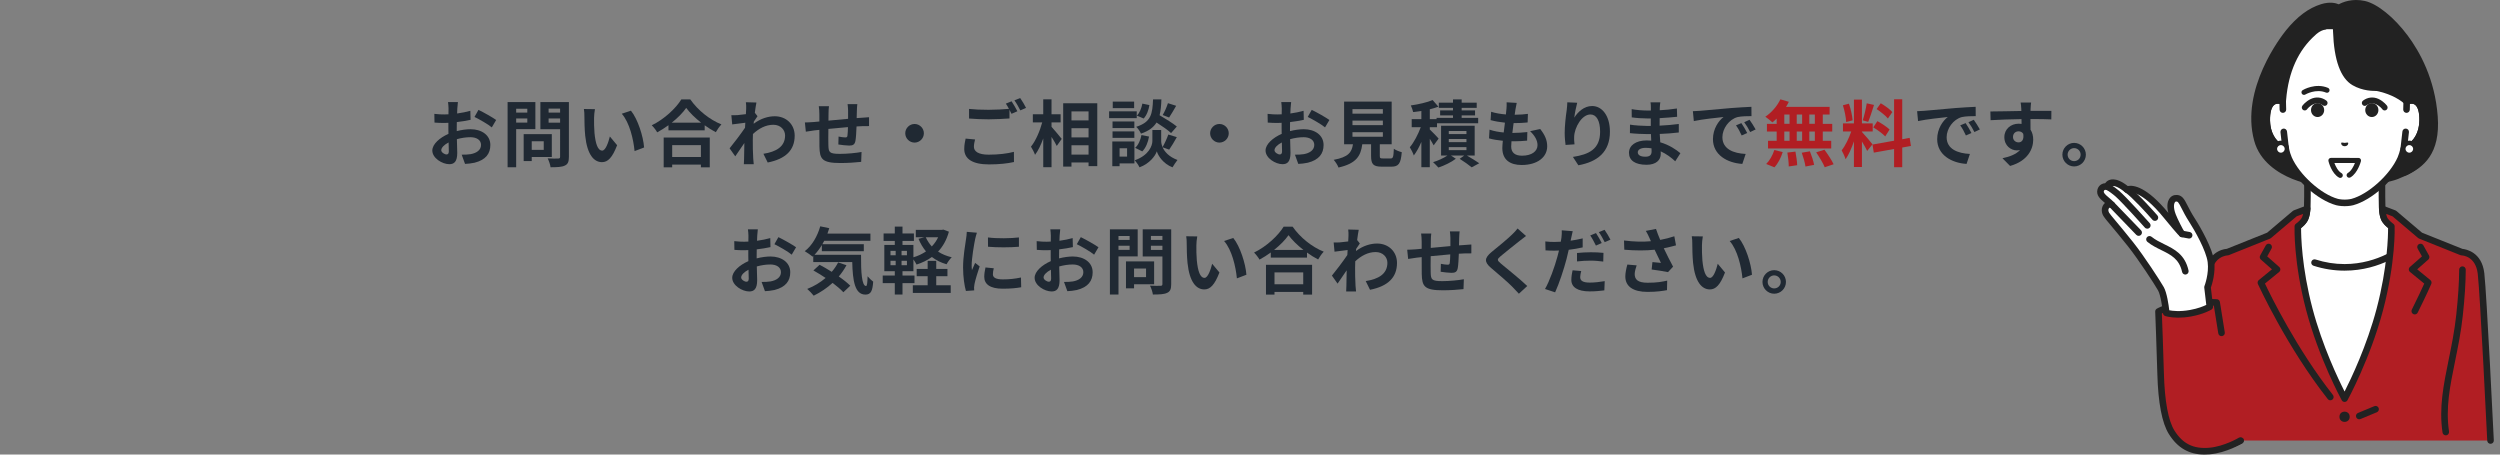 <?xml version="1.0" encoding="utf-8"?>
<!-- Generator: Adobe Illustrator 27.0.0, SVG Export Plug-In . SVG Version: 6.00 Build 0)  -->
<svg version="1.1" id="レイヤー_1" xmlns="http://www.w3.org/2000/svg" xmlns:xlink="http://www.w3.org/1999/xlink" x="0px"
	 y="0px" width="1100px" height="200px" viewBox="0 0 1100 200" enable-background="new 0 0 1100 200" xml:space="preserve">
<rect x="0" y="0" width="1100" height="200" fill="#808080" stroke="none"/>
<g>
	<g>
		<path fill="#202933" d="M200.969,57.686c2.144-0.544,4.32-0.832,6.08-0.832c4.864,0,8.704,2.592,8.704,6.944
			c0,3.744-1.952,6.56-6.976,7.807c-1.472,0.32-2.912,0.448-4.16,0.512l-1.472-4.064c1.44,0,2.784-0.032,3.904-0.224
			c2.56-0.448,4.608-1.76,4.608-4.064c0-2.144-1.92-3.392-4.672-3.392c-1.952,0-4,0.32-5.952,0.864
			c0.064,2.528,0.16,4.96,0.16,6.048c0,3.936-1.44,4.959-3.488,4.959c-3.104,0-7.487-2.656-7.487-6.016
			c0-2.784,3.231-5.631,7.104-7.328c-0.032-0.736-0.032-1.472-0.032-2.208v-2.656c-0.608,0.032-1.184,0.064-1.696,0.064
			c-1.44,0-3.04-0.032-4.416-0.16l-0.064-3.84c1.856,0.224,3.232,0.256,4.384,0.256c0.576,0,1.184-0.032,1.824-0.064
			c0.032-1.12,0.032-2.048,0.032-2.592c0-0.672-0.128-2.208-0.224-2.784h4.352c-0.064,0.576-0.192,1.952-0.256,2.752
			c-0.032,0.704-0.064,1.472-0.096,2.272c2.08-0.288,4.16-0.704,5.823-1.184l0.096,3.968c-1.792,0.416-3.968,0.736-6.047,0.992
			c-0.032,0.96-0.032,1.92-0.032,2.848V57.686z M197.481,66.582c0-0.8-0.032-2.24-0.096-3.904c-1.952,0.992-3.232,2.304-3.232,3.424
			c0,0.96,1.472,1.856,2.304,1.856C197.033,67.958,197.481,67.669,197.481,66.582z M210.536,48.343
			c2.432,1.184,6.111,3.264,7.775,4.448l-1.92,3.264c-1.504-1.312-5.631-3.647-7.615-4.607L210.536,48.343z"/>
		<path fill="#202933" d="M227.116,56.822v16.767h-3.775v-28.67h12.223v11.903H227.116z M227.116,47.831v1.728h4.896v-1.728H227.116
			z M232.012,53.942v-1.824h-4.896v1.824H232.012z M233.964,69.077v1.792h-3.552V59.03h12.383v10.047H233.964z M233.964,62.166
			v3.775h5.28v-3.775H233.964z M250.314,69.045c0,2.112-0.448,3.2-1.792,3.808c-1.312,0.64-3.328,0.736-6.271,0.736
			c-0.128-1.088-0.736-2.88-1.28-3.904c1.856,0.128,4.032,0.096,4.64,0.064c0.608,0,0.832-0.192,0.832-0.768V56.854h-8.671V44.919
			h12.543V69.045z M241.387,47.799v1.76h5.056v-1.76H241.387z M246.443,53.975v-1.856h-5.056v1.856H246.443z"/>
		<path fill="#202933" d="M261.389,51.863c-0.032,2.048,0,4.447,0.192,6.719c0.448,4.576,1.408,7.68,3.392,7.68
			c1.504,0,2.752-3.712,3.36-6.208l3.2,3.839c-2.112,5.504-4.096,7.456-6.655,7.456c-3.456,0-6.496-3.136-7.392-11.647
			c-0.288-2.912-0.352-6.592-0.352-8.543c0-0.896-0.032-2.24-0.224-3.2l4.864,0.064C261.548,49.143,261.389,50.999,261.389,51.863z
			 M283.403,64.886l-4.191,1.6c-0.48-5.087-2.176-12.543-5.632-16.447l4.032-1.344C280.619,52.375,283.051,60.022,283.403,64.886z"
			/>
		<path fill="#202933" d="M303.727,43.735c3.424,4.896,8.607,8.959,13.695,11.007c-0.928,0.992-1.792,2.24-2.464,3.424
			c-1.632-0.832-3.295-1.888-4.896-3.04v2.208h-15.935v-2.24c-1.568,1.152-3.264,2.208-4.959,3.136
			c-0.512-0.928-1.568-2.304-2.4-3.104c5.504-2.656,10.624-7.488,13.023-11.391H303.727z M292.016,60.502h20.287v13.119h-3.904
			v-1.184H295.76v1.184h-3.744V60.502z M308.495,53.975c-2.656-2.08-5.023-4.384-6.56-6.496c-1.504,2.144-3.744,4.416-6.368,6.496
			H308.495z M295.76,63.862v5.215h12.639v-5.215H295.76z"/>
		<path fill="#202933" d="M333.311,51.126c-0.416,0.544-1.088,1.568-1.632,2.4c-0.032,0.32-0.032,0.608-0.064,0.928
			c3.2-2.4,6.464-3.296,9.312-3.296c4.896,0,8.735,3.456,8.735,8.543c0,6.399-4,10.239-11.871,11.807l-1.888-3.84
			c5.568-0.864,9.536-3.104,9.536-8.063c0-2.464-1.984-4.704-5.152-4.704c-3.36,0-6.335,1.6-8.991,4.063
			c-0.032,0.896-0.064,1.792-0.064,2.624c0,2.592,0,5.248,0.192,8.224c0.032,0.576,0.16,1.728,0.224,2.432h-4.352
			c0.064-0.672,0.096-1.824,0.096-2.336c0.064-2.464,0.064-4.288,0.128-6.976c-1.344,2.016-2.912,4.32-4,5.856l-2.496-3.52
			c1.792-2.176,4.992-6.399,6.784-9.055l0.128-2.208c-1.536,0.192-3.968,0.512-5.759,0.736l-0.384-4.063
			c0.896,0.032,1.632,0.032,2.752-0.032c0.928-0.064,2.304-0.224,3.647-0.416c0.064-1.184,0.128-2.08,0.128-2.432
			c0-0.896,0.032-1.856-0.128-2.816l4.64,0.128c-0.192,0.896-0.448,2.528-0.704,4.512L333.311,51.126z"/>
		<path fill="#202933" d="M377.224,45.815c-0.096,0.48-0.16,1.856-0.192,2.72c-0.032,1.248-0.064,2.368-0.096,3.424
			c0.864-0.064,1.664-0.128,2.399-0.16c0.864-0.064,2.112-0.16,3.04-0.224v3.904c-0.544-0.032-2.208,0-3.072,0.032
			c-0.672,0.032-1.504,0.064-2.432,0.128c-0.096,2.4-0.224,4.992-0.48,6.335c-0.32,1.664-1.12,2.08-2.752,2.08
			c-1.12,0-3.648-0.288-4.768-0.48l0.096-3.488c0.992,0.192,2.272,0.384,2.912,0.384c0.64,0,0.896-0.128,0.992-0.736
			c0.128-0.864,0.192-2.304,0.224-3.808c-2.784,0.224-5.888,0.512-8.607,0.8c-0.032,2.912-0.064,5.824,0,7.167
			c0.096,3.104,0.352,3.808,5.12,3.808c3.104,0,7.104-0.384,9.471-0.832l-0.16,4.352c-2.144,0.256-6.016,0.512-9.023,0.512
			c-8.224,0-9.215-1.728-9.343-7.199c-0.032-1.344-0.032-4.416-0.032-7.392l-2.144,0.224c-0.992,0.128-2.976,0.448-3.808,0.576
			l-0.416-4.063c0.896,0,2.368-0.064,3.968-0.192l2.4-0.224v-3.2c0-1.312-0.096-2.4-0.256-3.52h4.479
			c-0.128,1.056-0.192,1.952-0.192,3.296c0,0.736,0,1.792-0.032,3.04c2.688-0.256,5.76-0.544,8.64-0.8v-3.583
			c0-0.8-0.128-2.304-0.224-2.88H377.224z"/>
		<path fill="#202933" d="M402.409,54.55c2.24,0,4.096,1.856,4.096,4.096s-1.856,4.096-4.096,4.096c-2.24,0-4.096-1.856-4.096-4.096
			S400.168,54.55,402.409,54.55z"/>
		<path fill="#202933" d="M429.033,61.366c-0.288,1.152-0.512,2.144-0.512,3.2c0,2.016,1.888,3.488,6.464,3.488
			c4.288,0,8.319-0.48,11.135-1.248l0.032,4.479c-2.752,0.64-6.56,1.056-11.007,1.056c-7.263,0-10.879-2.432-10.879-6.784
			c0-1.824,0.352-3.36,0.608-4.576L429.033,61.366z M445.096,44.567c0.8,1.184,1.952,3.2,2.56,4.384l-2.592,1.12
			c-0.256-0.512-0.576-1.12-0.896-1.76v3.808c-2.208,0.16-6.144,0.384-9.151,0.384c-3.328,0-6.08-0.16-8.639-0.352v-4.224
			c2.335,0.256,5.279,0.384,8.607,0.384c3.04,0,6.527-0.192,8.959-0.416c-0.448-0.832-0.928-1.664-1.375-2.304L445.096,44.567z
			 M448.872,43.127c0.864,1.184,2.048,3.232,2.592,4.352l-2.528,1.088c-0.672-1.344-1.696-3.2-2.592-4.416L448.872,43.127z"/>
		<path fill="#202933" d="M462.678,55.798c1.12,1.216,3.84,4.512,4.479,5.312l-2.176,3.104c-0.48-1.024-1.408-2.528-2.304-3.968
			v13.311h-3.648V60.918c-1.024,2.816-2.24,5.439-3.616,7.199c-0.352-1.088-1.184-2.624-1.792-3.583
			c2.08-2.528,3.936-6.879,4.959-10.688h-4.128v-3.583h4.576v-6.56h3.648v6.56h4v3.583h-4V55.798z M482.804,45.431v27.678h-3.84
			v-1.632h-7.519v1.824h-3.648v-27.87H482.804z M471.446,49.015v3.968h7.519v-3.968H471.446z M471.446,56.406v4.063h7.519v-4.063
			H471.446z M478.964,68.021v-4.096h-7.519v4.096H478.964z"/>
		<path fill="#202933" d="M500.168,51.991H488.01v-3.008h12.158V51.991z M499.145,71.893h-6.527v1.248h-3.2V62.23h9.728V71.893z
			 M499.113,56.342h-9.599v-2.912h9.599V56.342z M489.514,57.814h9.599v2.848h-9.599V57.814z M499.017,47.575h-9.407v-2.88h9.407
			V47.575z M492.618,65.238v3.68h3.296v-3.68H492.618z M511.528,64.79c0.864,1.952,2.784,4.192,6.56,5.6
			c-0.672,0.864-1.664,2.304-2.176,3.232c-4.031-1.504-6.335-5.056-6.911-7.04c-0.641,1.984-3.2,5.439-7.615,7.04
			c-0.385-0.864-1.408-2.336-2.08-3.104c6.111-2.144,7.743-6.335,7.743-8.479v-4.832h3.872v4.832c0,0.704,0.16,1.664,0.607,2.688
			c0.896-1.536,1.952-3.84,2.528-5.536l3.743,1.152c-1.119,2.016-2.367,4.128-3.359,5.504L511.528,64.79z M499.465,65.045
			c1.407-1.216,2.367-3.456,2.783-5.631l3.328,0.672c-0.416,2.464-1.408,4.992-2.976,6.527L499.465,65.045z M515.272,58.55
			c-1.344-1.28-3.968-3.104-6.399-4.64c-1.312,2.112-3.392,3.711-6.848,4.896c-0.384-0.928-1.312-2.336-2.112-3.008
			c6.656-2.08,7.168-5.728,7.424-12.063h3.68c-0.096,2.656-0.288,4.959-0.8,6.975c2.624,1.536,5.855,3.52,7.583,4.96L515.272,58.55z
			 M505.737,46.231c-0.32,2.112-1.152,4.479-2.528,5.919l-2.976-1.28c1.184-1.152,2.048-3.296,2.399-5.28L505.737,46.231z
			 M517.511,46.551c-1.056,1.856-2.207,3.808-3.104,5.152l-2.815-1.088c0.832-1.408,1.823-3.648,2.304-5.216L517.511,46.551z"/>
		<path fill="#202933" d="M536.553,54.55c2.239,0,4.096,1.856,4.096,4.096s-1.856,4.096-4.096,4.096
			c-2.24,0-4.096-1.856-4.096-4.096S534.313,54.55,536.553,54.55z"/>
		<path fill="#202933" d="M567.593,57.686c2.144-0.544,4.319-0.832,6.079-0.832c4.864,0,8.704,2.592,8.704,6.944
			c0,3.744-1.952,6.56-6.976,7.807c-1.473,0.32-2.912,0.448-4.16,0.512l-1.472-4.064c1.439,0,2.783-0.032,3.903-0.224
			c2.561-0.448,4.608-1.76,4.608-4.064c0-2.144-1.92-3.392-4.672-3.392c-1.952,0-4,0.32-5.952,0.864
			c0.064,2.528,0.16,4.96,0.16,6.048c0,3.936-1.439,4.959-3.487,4.959c-3.104,0-7.487-2.656-7.487-6.016
			c0-2.784,3.231-5.631,7.104-7.328c-0.032-0.736-0.032-1.472-0.032-2.208v-2.656c-0.608,0.032-1.185,0.064-1.696,0.064
			c-1.439,0-3.04-0.032-4.415-0.16l-0.064-3.84c1.855,0.224,3.231,0.256,4.384,0.256c0.576,0,1.184-0.032,1.824-0.064
			c0.031-1.12,0.031-2.048,0.031-2.592c0-0.672-0.128-2.208-0.224-2.784h4.352c-0.063,0.576-0.192,1.952-0.256,2.752
			c-0.032,0.704-0.064,1.472-0.096,2.272c2.079-0.288,4.159-0.704,5.823-1.184l0.096,3.968c-1.792,0.416-3.968,0.736-6.047,0.992
			c-0.032,0.96-0.032,1.92-0.032,2.848V57.686z M564.105,66.582c0-0.8-0.031-2.24-0.096-3.904c-1.952,0.992-3.231,2.304-3.231,3.424
			c0,0.96,1.472,1.856,2.304,1.856C563.658,67.958,564.105,67.669,564.105,66.582z M577.161,48.343
			c2.432,1.184,6.111,3.264,7.775,4.448l-1.92,3.264c-1.504-1.312-5.632-3.647-7.615-4.607L577.161,48.343z"/>
		<path fill="#202933" d="M611.851,69.717c1.088,0,1.28-0.544,1.44-4.256c0.8,0.608,2.495,1.248,3.487,1.504
			c-0.416,5.056-1.408,6.368-4.575,6.368h-4.224c-3.809,0-4.704-1.152-4.704-4.736v-5.12h-3.872
			c-0.672,5.088-2.56,8.448-10.463,10.239c-0.352-1.024-1.376-2.592-2.111-3.392c6.559-1.216,7.935-3.36,8.479-6.848h-3.903V44.695
			h20.927v18.783h-5.216v5.088c0,1.024,0.192,1.152,1.408,1.152H611.851z M595.084,50.007h13.375v-1.984h-13.375V50.007z
			 M595.084,55.062h13.375v-1.984h-13.375V55.062z M595.084,60.15h13.375v-1.984h-13.375V60.15z"/>
		<path fill="#202933" d="M630.809,63.958c-0.352-0.736-1.024-1.824-1.696-2.88v12.479h-3.711V62.454
			c-0.992,2.304-2.145,4.416-3.328,5.952c-0.352-1.088-1.152-2.656-1.76-3.616c1.823-2.112,3.647-5.664,4.831-8.831h-3.999v-3.552
			h4.256v-3.584c-1.248,0.192-2.464,0.352-3.616,0.48c-0.16-0.8-0.64-2.112-1.023-2.912c3.423-0.48,7.199-1.344,9.599-2.368
			l2.528,2.912c-1.152,0.448-2.432,0.832-3.776,1.152v4.32h2.977v-0.544h7.231v-1.088h-5.664v-2.208h5.664v-1.088h-6.24v-2.304h6.24
			v-1.439h3.808v1.439h6.623v2.304h-6.623v1.088h5.888v2.208h-5.888v1.088h7.264v2.368h-18.111v1.728h-3.168v1.023
			c1.024,0.96,3.328,3.328,3.872,4L630.809,63.958z M645.432,68.438c1.952,1.152,4.159,2.496,5.439,3.392l-3.328,1.792
			c-1.184-0.992-3.392-2.56-5.279-3.744l1.984-1.44h-5.824l2.144,1.408c-1.951,1.504-5.119,3.04-7.679,3.872
			c-0.576-0.672-1.632-1.696-2.336-2.368c2.176-0.64,4.703-1.824,6.304-2.912h-2.784V55.318h14.783v13.119H645.432z M637.464,58.998
			h7.775v-1.344h-7.775V58.998z M637.464,62.55h7.775v-1.376h-7.775V62.55z M637.464,66.069h7.775v-1.344h-7.775V66.069z"/>
		<path fill="#202933" d="M677.695,56.758c2.111,2.688,3.071,4.928,3.071,7.615c0,4.768-4.287,8.224-11.231,8.224
			c-4.991,0-8.511-2.176-8.511-7.456c0-0.768,0.096-1.888,0.224-3.2c-2.304-0.224-4.384-0.576-6.079-1.056l0.224-3.839
			c2.048,0.704,4.191,1.056,6.239,1.248c0.192-1.408,0.353-2.88,0.544-4.319c-2.208-0.224-4.447-0.608-6.304-1.12l0.225-3.68
			c1.823,0.608,4.191,0.992,6.495,1.184c0.128-0.96,0.192-1.824,0.256-2.528c0.064-0.864,0.128-1.76,0.064-2.816l4.447,0.256
			c-0.256,1.152-0.416,1.984-0.544,2.816c-0.096,0.544-0.191,1.376-0.352,2.4c2.271-0.032,4.319-0.16,5.823-0.384l-0.128,3.776
			c-1.888,0.192-3.615,0.288-6.176,0.288c-0.191,1.408-0.384,2.912-0.544,4.319h0.225c1.951,0,4.287-0.16,6.367-0.384l-0.096,3.776
			c-1.792,0.16-3.647,0.288-5.6,0.288c-0.416,0-0.864,0-1.28,0c-0.063,0.928-0.128,1.728-0.128,2.304c0,2.592,1.6,4.032,4.735,4.032
			c4.416,0,6.848-2.016,6.848-4.64c0-2.144-1.216-4.192-3.264-6.144L677.695,56.758z"/>
		<path fill="#202933" d="M693.967,45.207c-0.448,1.568-1.088,4.8-1.279,6.56c1.504-2.432,4.255-5.12,7.839-5.12
			c4.416,0,7.84,4.32,7.84,11.295c0,8.959-5.504,13.247-13.888,14.783l-2.399-3.68c7.039-1.088,11.967-3.392,11.967-11.071
			c0-4.896-1.632-7.615-4.255-7.615c-3.744,0-7.008,5.631-7.168,9.791c-0.032,0.864-0.032,1.888,0.16,3.36l-3.936,0.256
			c-0.16-1.216-0.385-3.167-0.385-5.28c0-2.943,0.416-6.879,0.896-10.143c0.16-1.152,0.224-2.432,0.256-3.328L693.967,45.207z"/>
		<path fill="#202933" d="M737.102,70.965c-1.695-1.6-3.871-3.232-6.399-4.384c0.032,0.416,0.032,0.8,0.032,1.12
			c0,2.72-2.048,4.8-6.239,4.8c-5.056,0-7.744-1.92-7.744-5.28c0-3.2,2.944-5.439,7.84-5.439c0.672,0,1.312,0.032,1.952,0.096
			c-0.064-0.96-0.097-1.952-0.128-2.88h-1.632c-1.856,0-5.504-0.16-7.616-0.416l0.032-3.744c1.824,0.352,5.951,0.576,7.647,0.576
			h1.504v-3.295h-1.504c-2.016,0-5.056-0.192-6.88-0.48l-0.031-3.616c1.983,0.384,4.928,0.608,6.879,0.608h1.568v-1.44
			c0-0.576-0.032-1.568-0.16-2.176h4.319c-0.096,0.64-0.191,1.44-0.224,2.24l-0.032,1.248c2.464-0.096,4.8-0.352,7.552-0.768
			l0.096,3.648c-2.08,0.192-4.64,0.448-7.68,0.608l-0.031,3.295c3.199-0.128,5.855-0.416,8.447-0.736v3.744
			c-2.848,0.32-5.312,0.544-8.384,0.64c0.064,1.184,0.128,2.464,0.225,3.68c3.999,1.152,7.039,3.264,8.863,4.8L737.102,70.965z
			 M726.671,65.27c-0.832-0.128-1.696-0.224-2.592-0.224c-2.24,0-3.456,0.864-3.456,1.952c0,1.184,1.12,1.952,3.296,1.952
			c1.695,0,2.783-0.512,2.783-2.336C726.703,66.262,726.703,65.813,726.671,65.27z"/>
		<path fill="#202933" d="M747.968,48.759c2.655-0.224,7.903-0.704,13.695-1.216c3.264-0.256,6.719-0.448,8.959-0.544l0.032,4.096
			c-1.696,0-4.416,0.032-6.111,0.416c-3.84,1.024-6.688,5.12-6.688,8.863c0,5.215,4.864,7.104,10.239,7.359l-1.472,4.384
			c-6.655-0.416-12.927-4-12.927-10.879c0-4.576,2.527-8.159,4.672-9.759c-2.752,0.288-9.407,0.992-13.087,1.792l-0.416-4.352
			C746.144,48.887,747.36,48.823,747.968,48.759z M768.767,58.518l-2.433,1.088c-0.8-1.76-1.472-3.008-2.495-4.448l2.367-0.992
			C766.975,55.318,768.159,57.238,768.767,58.518z M772.478,56.95l-2.399,1.152c-0.864-1.728-1.6-2.912-2.624-4.32l2.336-1.088
			C770.59,53.814,771.806,55.702,772.478,56.95z"/>
		<path fill="#B11E23" d="M781.735,52.183c-0.641,0.608-1.248,1.184-1.889,1.664c-0.703-0.672-2.239-1.888-3.104-2.496
			c2.688-1.76,5.216-4.672,6.624-7.647l3.712,1.088c-0.353,0.768-0.769,1.504-1.248,2.24h19.198v3.36h-3.008v4.096h4.16v3.392h-4.16
			v4.064h3.712v3.392h-27.806v-3.392h3.808v-4.064h-4.288v-3.392h4.288V52.183z M777.126,72.149
			c1.408-1.344,2.849-3.808,3.584-6.144l3.68,0.896c-0.704,2.432-2.08,5.056-3.647,6.72L777.126,72.149z M785.094,54.486h2.304
			v-4.096h-2.304V54.486z M785.094,61.942h2.304v-4.064h-2.304V61.942z M789.99,66.709c0.384,1.952,0.736,4.479,0.769,5.983
			l-3.712,0.544c0-1.536-0.256-4.16-0.608-6.111L789.99,66.709z M792.934,54.486v-4.096h-2.368v4.096H792.934z M790.566,57.878
			v4.064h2.368v-4.064H790.566z M796.358,66.582c0.768,1.888,1.567,4.384,1.855,5.952l-3.808,0.736
			c-0.192-1.536-0.928-4.128-1.632-6.08L796.358,66.582z M798.534,50.391h-2.433v4.096h2.433V50.391z M798.534,57.878h-2.433v4.064
			h2.433V57.878z M802.757,65.877c1.439,1.952,3.231,4.64,4.031,6.399l-3.903,1.312c-0.672-1.696-2.368-4.512-3.776-6.56
			L802.757,65.877z"/>
		<path fill="#B11E23" d="M821.558,66.421c-0.48-1.024-1.376-2.688-2.304-4.16v11.231h-3.521V62.198
			c-1.023,2.976-2.304,5.952-3.68,7.872c-0.319-1.152-1.151-2.88-1.728-3.936c1.6-1.952,3.231-5.375,4.224-8.287h-3.647v-3.552
			h4.831V43.831h3.521v10.463h4.735v3.552h-4.735v0.224c0.928,0.928,3.968,4.511,4.64,5.407L821.558,66.421z M812.311,53.687
			c-0.064-1.952-0.704-5.056-1.44-7.359l2.656-0.704c0.832,2.304,1.472,5.344,1.632,7.328L812.311,53.687z M824.566,46.167
			c-0.832,2.56-1.76,5.6-2.56,7.456l-2.4-0.672c0.672-2.016,1.408-5.248,1.76-7.488L824.566,46.167z M836.981,64.917v8.64h-3.584v-8
			l-8.927,1.6l-0.576-3.552l9.503-1.696V43.671h3.584V61.27l3.264-0.608l0.576,3.552L836.981,64.917z M826.038,53.302
			c1.855,0.992,4.224,2.56,5.376,3.68l-1.92,3.04c-1.057-1.152-3.392-2.88-5.248-3.968L826.038,53.302z M830.677,52.15
			c-0.992-1.248-3.2-2.976-4.96-4.16l1.824-2.56c1.792,1.056,4.063,2.688,5.088,3.872L830.677,52.15z"/>
		<path fill="#202933" d="M846.63,48.759c2.655-0.224,7.903-0.704,13.695-1.216c3.264-0.256,6.719-0.448,8.959-0.544l0.032,4.096
			c-1.696,0-4.416,0.032-6.111,0.416c-3.84,1.024-6.688,5.12-6.688,8.863c0,5.215,4.864,7.104,10.239,7.359l-1.472,4.384
			c-6.655-0.416-12.927-4-12.927-10.879c0-4.576,2.527-8.159,4.672-9.759c-2.752,0.288-9.407,0.992-13.087,1.792l-0.416-4.352
			C844.806,48.887,846.022,48.823,846.63,48.759z M867.429,58.518l-2.433,1.088c-0.8-1.76-1.472-3.008-2.495-4.448l2.367-0.992
			C865.637,55.318,866.821,57.238,867.429,58.518z M871.14,56.95l-2.399,1.152c-0.864-1.728-1.6-2.912-2.624-4.32l2.336-1.088
			C869.252,53.814,870.468,55.702,871.14,56.95z"/>
		<path fill="#202933" d="M902.582,52.535c-1.921-0.096-4.896-0.16-9.184-0.16c0.031,1.6,0.031,3.328,0.031,4.704
			c0.8,1.184,1.185,2.72,1.185,4.384c0,4.127-2.433,9.375-10.176,11.551l-3.359-3.392c3.199-0.672,5.983-1.728,7.743-3.616
			c-0.448,0.096-0.928,0.16-1.439,0.16c-2.464,0-5.472-1.952-5.472-5.824c0-3.583,2.88-5.919,6.335-5.919
			c0.448,0,0.864,0.032,1.248,0.096l-0.032-2.112c-4.799,0.064-9.695,0.256-13.599,0.479l-0.096-3.839
			c3.615,0,9.375-0.16,13.631-0.224c0-0.384,0-0.736-0.032-0.96c-0.063-1.024-0.16-2.24-0.288-2.752h4.607
			c-0.096,0.512-0.191,2.208-0.224,2.72c0,0.256-0.032,0.576-0.032,0.959c3.2,0,7.52-0.032,9.184,0L902.582,52.535z M888.15,62.646
			c1.312,0,2.496-0.992,2.08-3.744c-0.448-0.768-1.185-1.12-2.08-1.12c-1.216,0-2.432,0.832-2.432,2.496
			C885.718,61.75,886.902,62.646,888.15,62.646z"/>
		<path fill="#202933" d="M917.783,68.053c0,2.848-2.304,5.184-5.184,5.184c-2.816,0-5.152-2.335-5.152-5.184
			c0-2.848,2.336-5.184,5.152-5.184C915.479,62.87,917.783,65.206,917.783,68.053z M915.479,68.053c0-1.6-1.28-2.88-2.88-2.88
			c-1.536,0-2.848,1.28-2.848,2.88c0,1.6,1.312,2.848,2.848,2.848C914.199,70.901,915.479,69.653,915.479,68.053z"/>
		<path fill="#202933" d="M332.93,113.686c2.144-0.544,4.32-0.832,6.08-0.832c4.864,0,8.704,2.592,8.704,6.944
			c0,3.743-1.952,6.56-6.976,7.807c-1.472,0.32-2.912,0.448-4.16,0.513l-1.472-4.064c1.44,0,2.784-0.031,3.904-0.224
			c2.56-0.448,4.608-1.76,4.608-4.063c0-2.144-1.92-3.392-4.672-3.392c-1.952,0-4,0.319-5.952,0.863
			c0.064,2.528,0.16,4.96,0.16,6.048c0,3.936-1.44,4.96-3.488,4.96c-3.104,0-7.487-2.656-7.487-6.016
			c0-2.784,3.231-5.632,7.104-7.328c-0.032-0.735-0.032-1.472-0.032-2.207v-2.656c-0.608,0.032-1.184,0.064-1.696,0.064
			c-1.44,0-3.04-0.032-4.416-0.16l-0.064-3.84c1.855,0.224,3.231,0.256,4.383,0.256c0.576,0,1.184-0.032,1.824-0.064
			c0.032-1.119,0.032-2.048,0.032-2.592c0-0.672-0.128-2.207-0.224-2.783h4.352c-0.064,0.576-0.192,1.952-0.256,2.752
			c-0.032,0.704-0.064,1.472-0.096,2.271c2.08-0.288,4.16-0.704,5.823-1.184l0.096,3.968c-1.792,0.416-3.968,0.735-6.047,0.991
			c-0.032,0.96-0.032,1.92-0.032,2.849V113.686z M329.442,122.581c0-0.8-0.032-2.239-0.096-3.903
			c-1.952,0.992-3.232,2.304-3.232,3.424c0,0.96,1.472,1.855,2.304,1.855C328.995,123.957,329.442,123.669,329.442,122.581z
			 M342.498,104.343c2.432,1.184,6.111,3.264,7.775,4.447l-1.92,3.264c-1.504-1.312-5.631-3.647-7.615-4.607L342.498,104.343z"/>
		<path fill="#202933" d="M378.859,112.118c-0.064,7.68,0.352,13.727,2.208,13.727c0.48-0.031,0.608-1.695,0.672-4.287
			c0.736,0.863,1.696,1.823,2.464,2.367c-0.288,4-0.96,5.696-3.424,5.696c-4.672,0-5.6-6.112-5.792-14.304h-17.151v-2.655
			l-0.288,0.256c-0.736-0.64-2.528-1.855-3.456-2.399c3.167-2.4,5.567-6.528,6.815-10.943l3.968,0.832
			c-0.256,0.8-0.512,1.6-0.8,2.367h18.911v3.168h-20.319c-0.256,0.512-0.544,1.024-0.832,1.504h18.239v3.072h-18.462v-2.688
			c-0.992,1.632-2.08,3.072-3.232,4.288H378.859z M372.459,116.693c-0.96,1.76-2.08,3.424-3.392,4.96
			c2.016,1.376,3.808,2.815,5.056,4.063l-3.04,2.88c-1.12-1.248-2.816-2.655-4.736-4.128c-2.528,2.304-5.375,4.192-8.319,5.632
			c-0.608-0.8-2.016-2.271-2.848-2.976c2.976-1.152,5.728-2.815,8.095-4.832c-1.824-1.216-3.68-2.336-5.375-3.296l2.72-2.495
			c1.664,0.863,3.52,1.951,5.344,3.104c1.12-1.28,2.048-2.656,2.816-4.128L372.459,116.693z"/>
		<path fill="#202933" d="M417.515,101.942c-0.992,3.616-2.624,6.496-4.768,8.768c1.728,1.12,3.744,1.952,6.016,2.496
			c-0.8,0.735-1.792,2.144-2.272,3.071c-2.496-0.703-4.64-1.792-6.463-3.199c-1.984,1.439-4.256,2.527-6.751,3.327
			c-0.288-0.64-0.864-1.535-1.376-2.271v5.184h-4.8v1.92h5.28v3.328h-5.28v5.023h-3.392v-5.023h-5.312v-3.328h5.312v-1.92h-4.608
			v-11.551h4.608v-1.76h-4.928v-3.296h4.928v-3.008h3.392v3.008h5.023v3.296H397.1v1.76h4.8v5.439
			c2.016-0.576,3.904-1.472,5.536-2.592c-1.344-1.6-2.432-3.456-3.296-5.536l2.528-0.672h-3.712v-3.264h11.487l0.64-0.128
			L417.515,101.942z M391.82,112.31h2.272v-1.92h-2.272V112.31z M391.82,116.693h2.272v-1.951h-2.272V116.693z M399.052,110.39
			h-2.368v1.92h2.368V110.39z M399.052,114.742h-2.368v1.951h2.368V114.742z M411.947,125.525h6.367v3.359h-16.671v-3.359h6.528v-4
			h-4.832v-3.2h4.832v-3.552h3.776v3.552h4.927v3.2h-4.927V125.525z M407.339,104.406c0.672,1.473,1.568,2.848,2.656,4.032
			c1.12-1.185,2.08-2.528,2.784-4.032H407.339z"/>
		<path fill="#202933" d="M429.836,102.391c-0.256,0.64-0.64,2.24-0.768,2.815c-0.448,2.112-1.536,8.448-1.536,11.615
			c0,0.608,0.032,1.376,0.128,2.048c0.448-1.119,0.96-2.176,1.408-3.199l1.983,1.536c-0.896,2.655-1.952,6.079-2.271,7.775
			c-0.096,0.447-0.192,1.151-0.192,1.472c0.032,0.352,0.032,0.863,0.064,1.312l-3.648,0.256c-0.64-2.207-1.248-6.079-1.248-10.367
			c0-4.768,0.96-10.111,1.312-12.543c0.128-0.896,0.32-2.111,0.32-3.104L429.836,102.391z M437.26,118.037
			c-0.256,1.024-0.384,1.792-0.384,2.656c0,1.408,1.216,2.24,4.416,2.24c2.848,0,5.184-0.257,7.936-0.832l0.096,4.287
			c-2.048,0.384-4.608,0.641-8.191,0.641c-5.472,0-8.063-1.984-8.063-5.216c0-1.312,0.224-2.656,0.544-4.128L437.26,118.037z
			 M448.331,104.471v4.096c-3.904,0.352-9.631,0.352-13.599,0l-0.032-4.096C438.604,105.015,444.907,104.887,448.331,104.471z"/>
		<path fill="#202933" d="M465.986,113.686c2.144-0.544,4.32-0.832,6.08-0.832c4.864,0,8.704,2.592,8.704,6.944
			c0,3.743-1.952,6.56-6.976,7.807c-1.473,0.32-2.912,0.448-4.16,0.513l-1.472-4.064c1.439,0,2.783-0.031,3.903-0.224
			c2.561-0.448,4.608-1.76,4.608-4.063c0-2.144-1.92-3.392-4.672-3.392c-1.952,0-4,0.319-5.952,0.863
			c0.064,2.528,0.16,4.96,0.16,6.048c0,3.936-1.44,4.96-3.488,4.96c-3.104,0-7.487-2.656-7.487-6.016
			c0-2.784,3.231-5.632,7.104-7.328c-0.032-0.735-0.032-1.472-0.032-2.207v-2.656c-0.608,0.032-1.184,0.064-1.696,0.064
			c-1.44,0-3.04-0.032-4.416-0.16l-0.064-3.84c1.856,0.224,3.232,0.256,4.384,0.256c0.576,0,1.184-0.032,1.824-0.064
			c0.032-1.119,0.032-2.048,0.032-2.592c0-0.672-0.128-2.207-0.224-2.783h4.352c-0.064,0.576-0.192,1.952-0.256,2.752
			c-0.032,0.704-0.064,1.472-0.096,2.271c2.08-0.288,4.16-0.704,5.824-1.184l0.096,3.968c-1.792,0.416-3.968,0.735-6.047,0.991
			c-0.032,0.96-0.032,1.92-0.032,2.849V113.686z M462.499,122.581c0-0.8-0.032-2.239-0.096-3.903
			c-1.952,0.992-3.232,2.304-3.232,3.424c0,0.96,1.472,1.855,2.304,1.855C462.051,123.957,462.499,123.669,462.499,122.581z
			 M475.554,104.343c2.432,1.184,6.111,3.264,7.775,4.447l-1.92,3.264c-1.504-1.312-5.632-3.647-7.615-4.607L475.554,104.343z"/>
		<path fill="#202933" d="M492.134,112.822v16.767h-3.775v-28.67h12.223v11.903H492.134z M492.134,103.831v1.728h4.896v-1.728
			H492.134z M497.03,109.942v-1.824h-4.896v1.824H497.03z M498.982,125.077v1.792h-3.552v-11.84h12.383v10.048H498.982z
			 M498.982,118.166v3.775h5.279v-3.775H498.982z M515.333,125.045c0,2.112-0.448,3.2-1.792,3.808
			c-1.312,0.641-3.328,0.736-6.271,0.736c-0.128-1.088-0.736-2.88-1.28-3.904c1.856,0.129,4.032,0.097,4.64,0.064
			c0.608,0,0.832-0.192,0.832-0.768v-12.128h-8.671v-11.935h12.543V125.045z M506.405,103.799v1.76h5.056v-1.76H506.405z
			 M511.46,109.975v-1.856h-5.056v1.856H511.46z"/>
		<path fill="#202933" d="M526.406,107.862c-0.032,2.048,0,4.447,0.192,6.72c0.447,4.575,1.407,7.68,3.392,7.68
			c1.504,0,2.752-3.712,3.359-6.208l3.2,3.84c-2.112,5.504-4.096,7.455-6.655,7.455c-3.456,0-6.496-3.136-7.392-11.646
			c-0.288-2.912-0.353-6.592-0.353-8.544c0-0.896-0.031-2.239-0.224-3.199l4.863,0.063
			C526.566,105.143,526.406,106.998,526.406,107.862z M548.42,120.886l-4.191,1.6c-0.48-5.088-2.176-12.543-5.632-16.447
			l4.031-1.344C545.636,108.374,548.068,116.021,548.42,120.886z"/>
		<path fill="#202933" d="M568.745,99.735c3.424,4.896,8.607,8.959,13.695,11.007c-0.928,0.992-1.792,2.239-2.464,3.424
			c-1.632-0.832-3.296-1.888-4.896-3.04v2.208h-15.936v-2.24c-1.567,1.152-3.264,2.208-4.959,3.136
			c-0.512-0.928-1.568-2.304-2.4-3.104c5.504-2.655,10.624-7.487,13.023-11.391H568.745z M557.034,116.502h20.286v13.119h-3.903
			v-1.185h-12.639v1.185h-3.744V116.502z M573.512,109.975c-2.655-2.08-5.023-4.384-6.56-6.496
			c-1.504,2.144-3.743,4.416-6.367,6.496H573.512z M560.778,119.861v5.216h12.639v-5.216H560.778z"/>
		<path fill="#202933" d="M598.329,107.126c-0.415,0.544-1.088,1.568-1.632,2.4c-0.031,0.319-0.031,0.607-0.063,0.928
			c3.199-2.399,6.464-3.296,9.312-3.296c4.896,0,8.735,3.456,8.735,8.544c0,6.399-4,10.239-11.871,11.807l-1.889-3.84
			c5.568-0.863,9.536-3.104,9.536-8.063c0-2.464-1.984-4.703-5.152-4.703c-3.359,0-6.335,1.6-8.991,4.063
			c-0.032,0.896-0.063,1.792-0.063,2.624c0,2.592,0,5.247,0.191,8.224c0.032,0.575,0.16,1.728,0.225,2.432h-4.352
			c0.063-0.672,0.096-1.824,0.096-2.336c0.063-2.464,0.063-4.288,0.128-6.976c-1.344,2.016-2.912,4.319-4,5.855l-2.496-3.52
			c1.792-2.176,4.992-6.399,6.784-9.056l0.128-2.208c-1.536,0.192-3.968,0.513-5.76,0.736l-0.384-4.063
			c0.896,0.031,1.632,0.031,2.752-0.032c0.928-0.064,2.304-0.224,3.647-0.416c0.064-1.184,0.128-2.08,0.128-2.432
			c0-0.896,0.032-1.856-0.128-2.816l4.64,0.127c-0.192,0.896-0.448,2.528-0.704,4.512L598.329,107.126z"/>
		<path fill="#202933" d="M642.242,101.814c-0.096,0.48-0.16,1.856-0.192,2.72c-0.031,1.248-0.063,2.368-0.096,3.424
			c0.864-0.063,1.664-0.128,2.399-0.16c0.864-0.063,2.112-0.159,3.04-0.224v3.904c-0.544-0.032-2.208,0-3.071,0.031
			c-0.672,0.032-1.504,0.064-2.432,0.128c-0.097,2.4-0.225,4.992-0.48,6.336c-0.32,1.664-1.12,2.08-2.752,2.08
			c-1.12,0-3.647-0.288-4.768-0.48l0.096-3.487c0.992,0.191,2.272,0.384,2.912,0.384s0.896-0.128,0.992-0.736
			c0.128-0.863,0.191-2.304,0.224-3.808c-2.783,0.225-5.888,0.512-8.607,0.8c-0.032,2.912-0.063,5.824,0,7.168
			c0.097,3.104,0.353,3.808,5.12,3.808c3.104,0,7.104-0.384,9.471-0.832l-0.159,4.352c-2.145,0.256-6.016,0.512-9.023,0.512
			c-8.224,0-9.216-1.728-9.344-7.199c-0.032-1.344-0.032-4.415-0.032-7.392l-2.144,0.225c-0.992,0.128-2.976,0.447-3.808,0.575
			l-0.416-4.063c0.896,0,2.368-0.063,3.968-0.191l2.399-0.225v-3.199c0-1.312-0.096-2.4-0.256-3.521h4.479
			c-0.128,1.057-0.191,1.952-0.191,3.296c0,0.736,0,1.792-0.032,3.04c2.688-0.256,5.76-0.544,8.64-0.8v-3.584
			c0-0.8-0.128-2.304-0.225-2.88H642.242z"/>
		<path fill="#202933" d="M671.445,103.831c-0.992,0.735-2.048,1.567-2.783,2.144c-2.048,1.664-6.24,4.896-8.352,6.72
			c-1.696,1.439-1.664,1.791,0.063,3.264c2.368,2.016,8.479,6.848,11.615,9.887l-3.68,3.392c-0.896-0.991-1.888-1.983-2.783-2.943
			c-1.729-1.824-6.56-5.951-9.472-8.415c-3.136-2.656-2.88-4.416,0.288-7.04c2.464-2.016,6.815-5.535,8.959-7.647
			c0.896-0.863,1.92-1.92,2.432-2.655L671.445,103.831z"/>
		<path fill="#202933" d="M696.379,108.854c-1.888,0.447-4.031,0.8-6.144,1.056c-0.288,1.344-0.607,2.752-0.96,4.063
			c-1.151,4.448-3.296,10.911-5.023,14.655l-4.448-1.472c1.889-3.2,4.288-9.823,5.472-14.271c0.225-0.863,0.48-1.76,0.672-2.655
			c-0.735,0.031-1.439,0.063-2.079,0.063c-1.536,0-2.72-0.063-3.84-0.128l-0.096-3.936c1.632,0.192,2.688,0.224,3.999,0.224
			c0.928,0,1.856-0.031,2.816-0.096c0.128-0.672,0.224-1.312,0.288-1.792c0.159-1.184,0.191-2.464,0.128-3.231l4.831,0.384
			c-0.224,0.896-0.512,2.304-0.672,3.008l-0.256,1.184c1.792-0.256,3.584-0.607,5.312-1.023V108.854z M695.74,119.254
			c-0.256,0.928-0.448,1.951-0.448,2.655c0,1.376,0.8,2.432,4.191,2.432c2.112,0,4.32-0.256,6.592-0.64l-0.16,4.063
			c-1.792,0.225-3.936,0.448-6.463,0.448c-5.344,0-8.063-1.855-8.063-5.056c0-1.472,0.288-3.008,0.544-4.224L695.74,119.254z
			 M693.883,111.318c1.76-0.192,4.032-0.32,6.08-0.32c1.792,0,3.712,0.064,5.567,0.256l-0.096,3.84
			c-1.568-0.192-3.52-0.416-5.439-0.416c-2.208,0-4.128,0.128-6.112,0.352V111.318z M702.203,108.055
			c-0.64-1.312-1.632-3.232-2.495-4.448l2.527-1.056c0.8,1.184,1.952,3.199,2.528,4.384L702.203,108.055z M706.011,101.11
			c0.863,1.217,2.048,3.232,2.592,4.353l-2.528,1.088c-0.672-1.345-1.696-3.2-2.592-4.416L706.011,101.11z"/>
		<path fill="#202933" d="M737.438,107.958c-1.6,0.448-3.455,0.896-5.375,1.28c1.216,2.56,2.72,5.567,4.096,8.096l-2.24,2.399
			c-1.728-0.352-4.863-0.864-7.199-1.152l0.352-3.264c1.057,0.097,2.784,0.288,3.744,0.353c-0.768-1.6-1.855-3.808-2.784-5.792
			c-3.871,0.416-8.319,0.416-13.343,0l-0.128-4.063c4.544,0.576,8.479,0.64,11.839,0.32c-0.256-0.513-0.479-1.024-0.672-1.504
			c-0.576-1.28-0.896-1.92-1.567-3.04l4.479-0.864c0.544,1.664,1.151,3.167,1.855,4.832c2.208-0.416,4.192-0.928,6.208-1.6
			L737.438,107.958z M720.127,116.758c-0.384,1.023-0.863,2.848-0.863,3.775c0,2.304,1.184,3.872,5.663,3.872
			c4.416,0,6.304-0.448,8.64-0.928l-0.097,4.191c-1.76,0.32-4.415,0.768-8.543,0.768c-6.367,0-9.791-2.399-9.791-6.815
			c0-1.407,0.384-3.392,0.896-5.216L720.127,116.758z"/>
		<path fill="#202933" d="M748.861,107.862c-0.032,2.048,0,4.447,0.191,6.72c0.448,4.575,1.408,7.68,3.392,7.68
			c1.504,0,2.752-3.712,3.36-6.208l3.199,3.84c-2.111,5.504-4.096,7.455-6.655,7.455c-3.456,0-6.495-3.136-7.392-11.646
			c-0.288-2.912-0.352-6.592-0.352-8.544c0-0.896-0.032-2.239-0.225-3.199l4.864,0.063
			C749.02,105.143,748.861,106.998,748.861,107.862z M770.875,120.886l-4.191,1.6c-0.479-5.088-2.176-12.543-5.632-16.447
			l4.032-1.344C768.091,108.374,770.523,116.021,770.875,120.886z"/>
		<path fill="#202933" d="M785.821,124.053c0,2.849-2.305,5.184-5.184,5.184c-2.816,0-5.152-2.335-5.152-5.184
			c0-2.848,2.336-5.184,5.152-5.184C783.516,118.869,785.821,121.205,785.821,124.053z M783.516,124.053
			c0-1.6-1.279-2.88-2.879-2.88c-1.536,0-2.849,1.28-2.849,2.88c0,1.601,1.312,2.849,2.849,2.849
			C782.237,126.901,783.516,125.653,783.516,124.053z"/>
	</g>
</g>
<g>
	<g>
		<g>
			<path fill="#FFFFFF" d="M1050.434,98.03c-2.063-2.322-2.371-3.998-2.371-11.523c0-5.814,0-14.864,0-14.864l-16.393,9.66
				l-16.393-9.66c0,0,0,9.051,0,14.864c0,7.525-0.308,9.2-2.371,11.523c-2.063,2.322-18.374,12.575-18.374,12.575l23.797,24.096
				h26.683l23.797-24.096C1068.808,110.606,1052.497,100.353,1050.434,98.03z"/>
			<path fill="#222222" d="M1045.012,136.151c-0.368,0-0.736-0.139-1.018-0.418c-0.569-0.563-0.575-1.48-0.013-2.049l22.531-22.815
				c-4.272-2.712-15.338-9.824-17.161-11.876c-2.468-2.778-2.737-4.984-2.737-12.485V74.179l-14.209,8.373
				c-0.453,0.267-1.017,0.267-1.471,0l-14.209-8.373v12.329c0,7.501-0.269,9.707-2.737,12.485
				c-1.823,2.052-12.889,9.164-17.161,11.876l22.531,22.815c0.562,0.569,0.557,1.487-0.013,2.049
				c-0.569,0.562-1.487,0.557-2.049-0.013l-23.796-24.096c-0.308-0.313-0.459-0.748-0.408-1.185c0.05-0.436,0.296-0.826,0.668-1.06
				c6.239-3.922,16.659-10.732,18.062-12.311c1.651-1.859,2.005-2.973,2.005-10.56V71.643c0-0.52,0.279-1,0.73-1.258
				c0.451-0.258,1.006-0.254,1.454,0.01l15.658,9.227l15.658-9.227c0.448-0.264,1.003-0.268,1.454-0.01
				c0.452,0.258,0.73,0.738,0.73,1.258v14.864c0,7.587,0.354,8.702,2.005,10.561c1.403,1.579,11.823,8.389,18.061,12.311
				c0.372,0.234,0.618,0.624,0.668,1.06c0.051,0.436-0.1,0.872-0.408,1.185l-23.797,24.096
				C1045.759,136.007,1045.385,136.151,1045.012,136.151z"/>
		</g>
		<g>
			<path fill="#FFFFFF" d="M994.961,113.655l10.387-4.957c0,0,10.275,8.94,26.267,8.94c15.992,0,26.267-8.94,26.267-8.94
				l10.387,4.957c0,0-10.892,69.726-36.654,69.726S994.961,113.655,994.961,113.655z"/>
			<path fill="#222222" d="M1031.615,119.087c-4.624,0-9.223-0.726-13.671-2.159c-0.762-0.245-1.18-1.062-0.935-1.823
				c0.245-0.761,1.062-1.18,1.823-0.935c4.16,1.34,8.46,2.019,12.782,2.019c15.22,0,25.218-8.499,25.317-8.585
				c0.605-0.524,1.52-0.458,2.043,0.145c0.524,0.604,0.461,1.517-0.142,2.042C1058.396,110.171,1047.96,119.087,1031.615,119.087z"
				/>
		</g>
		<g>
			<path fill="#B11E23" d="M1083.133,110.931l-18.21-7.299l-11.471-9.717l-5.263-1.999c0,0,0.155,2.695,0.788,4.21
				c0.742,1.775,3.211,3.495,3.211,3.495s0.533,15.342-5.081,36.588c-5.615,21.246-15.491,39.196-15.491,39.196
				s-9.876-17.95-15.491-39.196c-5.615-21.246-5.081-36.588-5.081-36.588s2.469-1.72,3.211-3.495
				c0.633-1.515,0.909-4.256,0.909-4.256l-5.384,2.045l-11.471,9.717l-18.21,7.299c0,0-7.441,0.144-8.515,9.409
				c-1.073,9.266-16.449,39.645-15.888,59.481c0.286,10.105,6.753,17.424,16.151,17.424c7.194,0,13.999-3.413,13.999-3.413h109.984
				c0,0-3.107-64.226-4.18-73.492C1090.574,111.074,1083.133,110.931,1083.133,110.931z"/>
			<path fill="#222222" d="M971.845,198.694c-10.049,0-17.286-7.744-17.599-18.832c-0.371-13.122,6.105-30.818,10.834-43.738
				c2.525-6.898,4.705-12.855,5.063-15.95c0.976-8.428,7.029-10.531,9.652-10.683l17.755-7.116l11.292-9.565
				c0.125-0.106,0.268-0.191,0.422-0.249l5.384-2.045c0.47-0.178,0.998-0.101,1.396,0.205c0.398,0.305,0.611,0.795,0.56,1.295
				c-0.031,0.302-0.317,3.004-1.014,4.67c-0.652,1.559-2.222,2.963-3.109,3.667c-0.018,3.183,0.21,17.196,5.044,35.487
				c4.316,16.331,11.254,30.852,14.09,36.436c2.836-5.585,9.774-20.105,14.09-36.436c4.834-18.291,5.062-32.304,5.044-35.487
				c-0.886-0.704-2.457-2.108-3.109-3.667c-0.708-1.694-0.88-4.385-0.897-4.686c-0.028-0.49,0.194-0.961,0.59-1.252
				c0.396-0.29,0.912-0.359,1.371-0.186l5.263,2c0.154,0.058,0.296,0.143,0.422,0.249l11.292,9.565l17.791,7.131
				c1.564,0.16,8.542,1.395,9.616,10.668c1.067,9.208,4.061,70.964,4.188,73.589c0.039,0.799-0.578,1.479-1.377,1.517
				c-0.801,0.031-1.479-0.578-1.517-1.377c-0.031-0.642-3.116-64.284-4.172-73.395c-0.917-7.917-6.851-8.122-7.103-8.127
				c-0.175-0.003-0.348-0.038-0.511-0.104l-18.21-7.299c-0.145-0.058-0.279-0.139-0.397-0.239l-11.282-9.556l-2.784-1.058
				c0.101,0.535,0.23,1.054,0.393,1.443c0.473,1.132,2.151,2.482,2.702,2.865c0.374,0.261,0.604,0.683,0.62,1.139
				c0.022,0.635,0.477,15.799-5.128,37.008c-5.595,21.173-15.522,39.343-15.622,39.525c-0.255,0.463-0.741,0.751-1.269,0.751
				c-0.528,0-1.015-0.288-1.269-0.751c-0.1-0.181-10.027-18.352-15.623-39.525c-5.605-21.209-5.15-36.373-5.128-37.008
				c0.016-0.456,0.245-0.878,0.62-1.139c0.821-0.575,2.283-1.863,2.702-2.865c0.164-0.391,0.306-0.914,0.423-1.455l-2.814,1.069
				l-11.282,9.556c-0.119,0.101-0.253,0.181-0.397,0.239l-18.21,7.299c-0.16,0.064-0.331,0.099-0.503,0.104
				c-0.27,0.009-6.206,0.305-7.112,8.127c-0.398,3.437-2.526,9.251-5.22,16.613c-4.648,12.7-11.014,30.094-10.659,42.661
				c0.267,9.43,6.312,16.016,14.703,16.016c6.749,0,13.285-3.227,13.35-3.26c0.716-0.359,1.585-0.068,1.944,0.647
				c0.358,0.715,0.069,1.585-0.646,1.944C986.202,195.273,979.296,198.694,971.845,198.694z"/>
		</g>
		<path fill="#222222" d="M1062.492,138.346c-0.218,0-0.439-0.049-0.646-0.153c-0.716-0.358-1.006-1.228-0.648-1.944
			c2.731-5.464,4.648-9.646,5.469-11.469l-6.253-5.106c-0.33-0.269-0.524-0.669-0.532-1.095c-0.008-0.425,0.172-0.833,0.491-1.114
			l5.287-4.656l-1.901-3.432c-0.388-0.7-0.135-1.582,0.565-1.97c0.701-0.388,1.582-0.134,1.97,0.565l2.465,4.451
			c0.33,0.595,0.201,1.34-0.31,1.789l-4.879,4.297l5.787,4.725c0.503,0.411,0.672,1.106,0.412,1.701
			c-0.022,0.051-2.253,5.154-5.979,12.608C1063.536,138.052,1063.024,138.346,1062.492,138.346z"/>
		<path fill="#222222" d="M1025.355,176.133c-0.428,0-0.852-0.189-1.138-0.551c-18.018-22.828-30.621-50.35-30.747-50.626
			c-0.272-0.599-0.107-1.306,0.403-1.722l5.787-4.725l-4.879-4.297c-0.51-0.45-0.639-1.194-0.31-1.789l2.465-4.451
			c0.388-0.7,1.269-0.954,1.969-0.566c0.7,0.388,0.953,1.269,0.566,1.969l-1.901,3.432l5.287,4.656
			c0.319,0.281,0.499,0.689,0.491,1.114c-0.008,0.426-0.203,0.826-0.532,1.095l-6.236,5.092
			c2.433,5.141,14.057,28.934,29.912,49.021c0.496,0.628,0.389,1.539-0.24,2.035C1025.986,176.032,1025.67,176.133,1025.355,176.133
			z"/>
		<path fill="#222222" d="M1038.067,184.49c-0.568,0-1.107-0.336-1.339-0.893c-0.307-0.739,0.043-1.587,0.782-1.894l7.195-2.989
			c0.74-0.307,1.587,0.043,1.894,0.782c0.307,0.739-0.043,1.587-0.782,1.894l-7.195,2.989
			C1038.441,184.455,1038.253,184.49,1038.067,184.49z"/>
		<circle fill="#222222" cx="1031.615" cy="183.382" r="2.254"/>
		<path fill="#222222" d="M1076.14,191.553c-0.706,0-1.325-0.517-1.431-1.237c-1.614-10.887,0.465-21.075,2.667-31.861
			c1.278-6.259,2.599-12.731,3.381-19.943c0.824-7.6,1.254-14.287,1.277-19.876c0.003-0.798,0.651-1.443,1.449-1.443
			c0.002,0,0.004,0,0.006,0c0.8,0.003,1.446,0.655,1.443,1.455c-0.024,5.689-0.459,12.477-1.294,20.176
			c-0.797,7.347-2.132,13.886-3.422,20.21c-2.243,10.987-4.179,20.475-2.64,30.857c0.117,0.792-0.429,1.529-1.221,1.646
			C1076.282,191.547,1076.21,191.553,1076.14,191.553z"/>
	</g>
	<g>
		<g>
			<path fill="#B11E23" d="M985.844,193.832c-4.423,2.794-10.398,4.333-13.921,4.642c-8.375,0.733-13.08-2.929-16.32-8.092
				c-3.323-5.295-4.594-15.644-4.848-25.695c-0.266-10.506-1.021-27.623-1.021-27.623s3.917-2.351,12.305-3.391
				c8.388-1.04,13.288-0.581,13.288-0.581l2.223,13.545c0,0,2.964,8.002,6.585,22.813
				C987.379,182.717,989.625,191.444,985.844,193.832z"/>
			<path fill="#222222" d="M970.004,200c-6.838,0-11.867-2.904-15.702-9.016c-3.017-4.808-4.723-13.699-5.069-26.425
				c-0.334-12.254-0.94-27.285-0.946-27.435c-0.021-0.529,0.248-1.028,0.702-1.301c0.17-0.102,4.279-2.521,12.872-3.587
				c0.098-0.014,3.124-0.447,6.923-0.606c3.801-0.16,6.521,0.009,6.635,0.016c0.674,0.043,1.229,0.545,1.338,1.212
				c0.01,0.06,0.997,6.078,2.151,13.386c0.125,0.791-0.415,1.533-1.205,1.657c-0.792,0.124-1.532-0.415-1.657-1.205
				c-0.853-5.407-1.616-10.108-1.958-12.205c-1.119-0.034-2.971-0.058-5.182,0.035c-3.644,0.152-6.63,0.578-6.659,0.582
				c-5.997,0.744-9.584,2.152-11.027,2.824c0.137,3.469,0.624,16.028,0.91,26.548c0.327,12.029,1.927,20.662,4.627,24.964
				c3.664,5.838,8.39,8.17,15.312,7.565c6.655-0.582,12.958-4.376,13.021-4.414c0.684-0.416,1.574-0.199,1.991,0.484
				c0.416,0.683,0.2,1.574-0.482,1.991c-0.28,0.17-6.929,4.184-14.277,4.826C971.527,199.965,970.754,200,970.004,200z"/>
		</g>
		<g>
			<g>
				<path fill="#FFFFFF" d="M972.318,134.967l-1.008-8.576c0,0,2.236-5.738,1.498-11.253c-0.709-5.3-5.702-14.204-8.392-18.377
					c-4.294-6.662-4.192-9.96-7.339-9.489c-1.509,0.226-2.962,2.694-1.11,7.552c0.768,2.015,3.481,7.48,4.129,8.108
					c-0.514-0.23-6.794-7.902-6.794-7.902c-8.978-11.048-14.812-12.598-17.412-11.582c-7.127-5.87-8.875-1.582-8.66-1.297
					c-1.295-0.349-2.586,0.246-2.94,1.577c-0.643,2.42,2.433,3.771,4.916,6.379c-1.548-1.012-4.082,1.369-2.453,4.23
					c0.638,1.121,4.206,4.99,10.685,13.138c4.772,6.001,11.795,16.823,13.366,19.593c1.571,2.77,2.346,10.611,2.346,10.611
					s3.946,1.352,10.692,0.142C969.256,136.848,972.318,134.967,972.318,134.967z"/>
				<path fill="#222222" d="M958.425,139.772c-3.576,0-5.623-0.682-5.744-0.723c-0.536-0.184-0.916-0.664-0.972-1.228
					c-0.208-2.097-1.001-7.989-2.164-10.04c-1.573-2.772-8.556-13.515-13.24-19.406c-3.351-4.214-5.87-7.219-7.709-9.413
					c-1.817-2.168-2.73-3.256-3.102-3.909c-1.308-2.298-0.645-4.5,0.591-5.663c0.032-0.03,0.064-0.059,0.097-0.088
					c-0.05-0.042-0.099-0.083-0.149-0.125c-1.884-1.586-3.833-3.226-3.143-5.822c0.257-0.966,0.859-1.765,1.697-2.249
					c0.516-0.298,1.094-0.466,1.695-0.498c0.143-0.209,0.309-0.405,0.492-0.579c1.207-1.157,4.013-2.405,9.444,1.824
					c2.646-0.516,8.431,0.384,17.856,11.831c-0.87-3.243-0.209-5.154,0.322-6.062c0.575-0.984,1.475-1.633,2.468-1.782
					c3.105-0.467,4.179,1.666,5.669,4.613c0.744,1.47,1.669,3.301,3.102,5.524c2.846,4.415,7.862,13.379,8.61,18.969
					c0.681,5.086-0.965,10.237-1.455,11.62l0.968,8.232c0.066,0.561-0.2,1.108-0.681,1.404c-0.134,0.082-3.36,2.035-8.978,3.044
					C961.926,139.636,960.023,139.772,958.425,139.772z M954.48,136.516c1.437,0.287,4.615,0.683,9.106-0.123
					c3.537-0.635,5.997-1.666,7.177-2.24l-0.892-7.593c-0.028-0.236,0.003-0.474,0.089-0.695c0.02-0.053,2.09-5.472,1.412-10.535
					c-0.682-5.094-5.645-13.86-8.173-17.784c-1.515-2.35-2.478-4.256-3.252-5.786c-1.523-3.01-1.752-3.19-2.655-3.055
					c-0.071,0.011-0.234,0.102-0.395,0.378c-0.223,0.38-0.849,1.882,0.425,5.224c0.797,2.09,3.263,6.942,3.811,7.61
					c0.48,0.491,0.551,1.254,0.164,1.825c-0.393,0.582-1.149,0.798-1.791,0.511c-0.349-0.156-0.827-0.369-7.325-8.308
					c-10.376-12.769-15.244-11.354-15.764-11.151c-0.49,0.191-1.043,0.103-1.448-0.231c-3.483-2.869-5.167-2.839-5.729-2.691
					c-0.327,0.085-0.491,0.26-0.563,0.364c-0.015,0.253-0.096,0.502-0.245,0.722c-0.346,0.513-0.982,0.749-1.578,0.589
					c-0.304-0.082-0.601-0.058-0.816,0.066c-0.173,0.1-0.286,0.258-0.346,0.484c-0.197,0.741,0.522,1.441,2.208,2.86
					c0.736,0.619,1.569,1.321,2.356,2.147c0.507,0.533,0.535,1.361,0.064,1.927c-0.471,0.565-1.291,0.688-1.906,0.286
					c-0.05-0.011-0.283,0.057-0.493,0.357c-0.168,0.24-0.497,0.91,0.092,1.944c0.242,0.426,1.373,1.774,2.804,3.482
					c1.745,2.082,4.382,5.228,7.756,9.471c4.769,5.998,11.888,16.951,13.492,19.78C953.438,128.774,954.204,134.19,954.48,136.516z
					 M961.105,101.892c0.005,0.005,0.011,0.01,0.016,0.016C961.115,101.902,961.11,101.896,961.105,101.892z M928.391,81.284
					C928.391,81.284,928.391,81.284,928.391,81.284L928.391,81.284z M928.389,81.281C928.389,81.281,928.39,81.281,928.389,81.281
					C928.39,81.281,928.389,81.281,928.389,81.281z M928.386,81.277c0.001,0.001,0.001,0.002,0.002,0.003
					C928.387,81.278,928.387,81.278,928.386,81.277z"/>
			</g>
			<path fill="#222222" d="M961.545,120.807c-0.665,0-1.264-0.461-1.414-1.137c-1.268-5.748-4.93-7.549-9.172-9.633
				c-2.054-1.01-4.179-2.054-6.101-3.606c-0.623-0.503-0.72-1.415-0.218-2.038c0.503-0.622,1.416-0.72,2.038-0.218
				c1.671,1.349,3.56,2.278,5.56,3.26c4.501,2.213,9.155,4.501,10.723,11.61c0.172,0.782-0.321,1.555-1.103,1.727
				C961.753,120.796,961.648,120.807,961.545,120.807z"/>
			<path fill="#222222" d="M948.167,97.195c-0.404,0-0.806-0.168-1.092-0.496c-2.382-2.73-9.178-10.213-11.977-12.038
				c-0.67-0.437-0.859-1.335-0.422-2.005c0.437-0.67,1.335-0.859,2.005-0.422c3.706,2.417,12.217,12.147,12.577,12.56
				c0.526,0.603,0.464,1.518-0.139,2.045C948.845,97.077,948.505,97.195,948.167,97.195z"/>
			<path fill="#222222" d="M944.815,100.626c-0.399,0-0.796-0.164-1.082-0.485c-0.102-0.115-10.253-11.494-13.221-13.982
				c-2.499-2.094-3.818-2.663-3.831-2.668c-0.732-0.309-1.085-1.152-0.784-1.888c0.302-0.735,1.131-1.094,1.87-0.799
				c0.169,0.067,1.734,0.727,4.606,3.134c3.129,2.622,13.1,13.801,13.523,14.275c0.532,0.597,0.48,1.513-0.118,2.046
				C945.502,100.505,945.158,100.626,944.815,100.626z"/>
			<path fill="#222222" d="M941.012,103.782c-0.379,0-0.758-0.148-1.042-0.442l-11.806-12.227c-0.556-0.576-0.54-1.493,0.036-2.049
				c0.576-0.556,1.493-0.539,2.049,0.036l11.806,12.227c0.556,0.576,0.54,1.493-0.036,2.049
				C941.737,103.647,941.375,103.782,941.012,103.782z"/>
			<g>
				<path fill="#222222" d="M963.228,104.96c-0.087,0-0.176-0.008-0.265-0.025l-3.13-0.578c-0.787-0.145-1.307-0.901-1.161-1.688
					c0.145-0.787,0.902-1.308,1.688-1.162l3.13,0.578c0.787,0.145,1.307,0.901,1.162,1.688
					C964.522,104.472,963.913,104.96,963.228,104.96z"/>
			</g>
		</g>
	</g>
	<g>
		<g id="XMLID_00000114763992894846239000000006261710352671559851_">
			<g>
				<path fill="#222222" d="M1031.67,80.477c0,0-11.883,1.251-22.534-3.113c-7.057-2.891-13.73-7.889-15.891-15.791
					c-5.423-19.83,8.316-40.733,13.726-47.31c5.274-6.411,10.352-9.69,14.764-11.047c4.862-1.496,7.386,0.34,7.386,0.34
					s4.45-3.186,11.097-1.719c8.897,1.963,28.76,20.618,30.932,49.427c1.458,19.334-7.612,24.083-15.897,27.423
					C1046.232,82.324,1031.67,80.477,1031.67,80.477z"/>
				<path fill="#222222" d="M1027.511,82.099c-4.527,0-11.933-0.53-18.924-3.394c-6.247-2.56-14.222-7.543-16.739-16.75
					c-6.217-22.734,11.91-46.023,13.997-48.603c4.901-6.058,9.959-9.827,15.464-11.521c3.824-1.177,6.463-0.491,7.755,0.065
					c1.668-0.919,5.854-2.713,11.466-1.474c5.454,1.204,12.848,7.168,18.837,15.195c5.353,7.175,11.994,19.164,13.228,35.539
					c1.252,16.6-6.257,22.449-13.768,25.981c-0.724,0.34-1.587,0.029-1.928-0.695c-0.34-0.724-0.03-1.587,0.695-1.928
					c6.95-3.268,13.228-8.334,12.111-23.141c-1.182-15.68-7.538-27.157-12.661-34.024c-6.33-8.484-13.322-13.256-17.139-14.098
					c-5.951-1.314-9.902,1.454-9.941,1.482c-0.508,0.363-1.192,0.361-1.696-0.006c-0.063-0.042-2.093-1.362-6.108-0.127
					c-4.937,1.519-9.537,4.978-14.063,10.574c-1.992,2.462-19.292,24.674-13.455,46.016c2.207,8.069,9.398,12.52,15.043,14.832
					c10.171,4.168,21.718,3.025,21.834,3.012c0.792-0.082,1.508,0.494,1.592,1.29c0.083,0.796-0.493,1.508-1.289,1.592
					C1031.643,81.936,1030.019,82.099,1027.511,82.099z"/>
				<path fill="#FFFFFF" d="M1027.96,13.154c0,0,0.129,18.549,7.88,23.075c4.657,2.719,9.731,2.29,9.731,2.29s3.651,0.47,7.193,2.21
					c2.324,1.141,4.878,2.789,6.191,3.863c3.021-1.144,7.157-0.4,7.014,8.448c-0.127,7.837-4.846,12.036-8.327,12.47
					c-0.348,1.496-0.788,2.958-1.344,4.262c-3.607,8.183-13.395,16.993-21.276,19.129c0,0-1.407,0.372-3.351,0.372
					c-1.943,0-3.351-0.372-3.351-0.372c-7.881-2.137-17.669-10.946-21.276-19.129c-0.557-1.304-0.996-2.766-1.345-4.262
					c-3.482-0.434-8.2-4.633-8.327-12.47c-0.143-8.849,3.993-9.592,7.014-8.448v-0.074c0.27-2.156,0.616-18.843,13.417-30.194
					c0,0,2.43-2.291,5.041-1.456l5.093-0.044L1027.96,13.154z"/>
				<g>
					<path fill="#FFFFFF" d="M1004.472,48.216l-0.087-3.624c-3.021-1.144-7.157-0.4-7.014,8.448
						c0.127,7.837,4.846,12.036,8.327,12.47l-0.852-7.493L1004.472,48.216z"/>
					<path fill="#222222" d="M1005.699,66.96c-0.059,0-0.12-0.004-0.179-0.011c-4.552-0.568-9.463-5.627-9.597-13.885
						c-0.076-4.679,0.993-7.83,3.177-9.364c1.584-1.114,3.643-1.278,5.798-0.463c0.551,0.209,0.921,0.731,0.935,1.32l0.087,3.623
						c0.019,0.8-0.614,1.464-1.414,1.483c-0.807,0.023-1.464-0.614-1.484-1.414l-0.061-2.558c-0.684-0.122-1.505-0.107-2.196,0.378
						c-1.312,0.922-2.004,3.389-1.946,6.947c0.091,5.587,2.686,9.05,5.184,10.416l-0.597-5.251c-0.091-0.795,0.48-1.513,1.276-1.603
						c0.794-0.091,1.513,0.481,1.603,1.276l0.852,7.493c0.05,0.441-0.105,0.881-0.42,1.194
						C1006.445,66.811,1006.078,66.96,1005.699,66.96z"/>
				</g>
				<g>
					<path fill="#FFFFFF" d="M1058.955,44.592l-0.087,3.624l-0.374,9.802l-0.852,7.493c3.482-0.434,8.2-4.633,8.327-12.47
						C1066.112,44.192,1061.976,43.448,1058.955,44.592z"/>
					<path fill="#222222" d="M1057.641,66.96c-0.379,0-0.746-0.149-1.019-0.419c-0.316-0.313-0.471-0.752-0.42-1.194l0.853-7.493
						c0.09-0.795,0.808-1.365,1.603-1.276c0.795,0.091,1.366,0.808,1.276,1.603l-0.597,5.251c2.498-1.366,5.094-4.829,5.184-10.416
						c0.057-3.557-0.634-6.024-1.946-6.947c-0.69-0.485-1.512-0.501-2.196-0.378l-0.062,2.558c-0.02,0.8-0.698,1.434-1.484,1.414
						c-0.8-0.019-1.433-0.683-1.414-1.483l0.087-3.623c0.015-0.589,0.384-1.111,0.936-1.32c2.154-0.816,4.213-0.651,5.798,0.462
						c2.184,1.535,3.254,4.686,3.177,9.365c-0.134,8.258-5.045,13.317-9.597,13.885C1057.761,66.956,1057.701,66.96,1057.641,66.96z
						"/>
				</g>
				<path fill="#222222" d="M1045.567,39.967c-0.318,0-0.639-0.105-0.906-0.321c-0.279-0.225-6.85-5.659-8.365-18.222
					c-0.096-0.795,0.471-1.516,1.265-1.612c0.796-0.095,1.517,0.471,1.612,1.265c1.365,11.319,7.254,16.269,7.313,16.318
					c0.617,0.506,0.71,1.418,0.207,2.036C1046.406,39.784,1045.988,39.967,1045.567,39.967z"/>
				<path fill="#222222" d="M1031.67,90.722c-2.107,0-3.656-0.402-3.721-0.42c-8.279-2.245-18.456-11.378-22.232-19.946
					c-0.453-1.061-0.856-2.268-1.205-3.605c-4.241-1.131-8.466-6.037-8.59-13.687c-0.076-4.679,0.993-7.83,3.177-9.365
					c1.133-0.796,2.508-1.106,3.988-0.922c1.2-12.556,5.813-22.48,13.717-29.506c0.368-0.368,2.687-2.579,5.839-3.111
					c0.79-0.135,1.536,0.398,1.67,1.187c0.133,0.789-0.399,1.537-1.188,1.67c-2.395,0.404-4.26,2.29-4.278,2.308
					c-0.027,0.028-0.055,0.055-0.084,0.081c-7.522,6.67-11.849,16.238-12.861,28.437c-0.026,0.319-0.048,0.573-0.068,0.757
					c-0.003,0.472-0.236,0.914-0.625,1.183c-0.392,0.27-0.891,0.331-1.337,0.163c-0.712-0.269-2.06-0.612-3.106,0.123
					c-1.312,0.922-2.004,3.389-1.946,6.947c0.114,7.033,4.196,10.699,7.058,11.056c0.602,0.075,1.094,0.518,1.232,1.11
					c0.359,1.541,0.784,2.894,1.266,4.021c3.407,7.731,12.907,16.289,20.323,18.3c0,0,1.261,0.321,2.971,0.321
					c1.71,0,2.972-0.321,2.984-0.325c7.403-2.007,16.903-10.566,20.317-18.312c0.475-1.113,0.901-2.466,1.259-4.006
					c0.138-0.591,0.63-1.034,1.232-1.11c2.862-0.357,6.944-4.023,7.058-11.056c0.057-3.557-0.634-6.024-1.946-6.947
					c-1.045-0.734-2.394-0.393-3.105-0.123c-0.507,0.191-1.078,0.085-1.481-0.277c-0.739-0.664-1.583-1.296-2.507-1.879
					c-4.235-2.671-9.088-3.651-9.989-3.815c-1.048,0.055-5.865,0.142-10.382-2.495c-5.259-3.071-8.143-11.003-8.571-23.576
					c-0.009-0.279-0.017-0.508-0.026-0.68c-0.086-1.776-0.961-2.656-0.998-2.692c-0.59-0.54-0.622-1.448-0.082-2.039
					c0.541-0.59,1.466-0.623,2.056-0.083c0.181,0.166,1.775,1.706,1.919,4.673c0.009,0.183,0.017,0.426,0.027,0.722
					c0.392,11.513,2.793,18.636,7.136,21.172c4.181,2.442,8.835,2.1,8.881,2.097c0.113-0.009,0.232-0.005,0.345,0.013
					c0.244,0.039,6.044,0.982,11.23,4.253c0.807,0.509,1.564,1.054,2.259,1.626c1.843-0.485,3.577-0.234,4.954,0.733
					c2.184,1.535,3.254,4.686,3.177,9.365c-0.124,7.651-4.349,12.556-8.59,13.687c-0.348,1.336-0.75,2.54-1.198,3.59
					c-3.783,8.584-13.96,17.717-22.229,19.959C1035.326,90.32,1033.777,90.722,1031.67,90.722z"/>
			</g>
		</g>
		<g>
			<path fill="#222222" d="M1030.169,62.821c0.207-0.24,0.766,0.026,1.501,0.042c0.735-0.017,1.294-0.284,1.501-0.044
				c0.214,0.248-0.033,1.485-1.5,1.524C1030.204,64.307,1029.955,63.069,1030.169,62.821z"/>
			<path fill="#222222" d="M1029.709,78.281c-0.183,0-0.369-0.045-0.541-0.139c-3.32-1.822-4.605-7.058-4.658-7.28
				c-0.08-0.336-0.002-0.69,0.212-0.96s0.54-0.429,0.885-0.429c0,0,0.001,0,0.001,0l12.128,0.008c0.348,0,0.678,0.162,0.891,0.438
				c0.213,0.276,0.287,0.635,0.199,0.973c-0.056,0.214-1.401,5.272-4.625,7.161c-0.537,0.313-1.228,0.134-1.542-0.403
				c-0.314-0.537-0.134-1.227,0.403-1.542c1.457-0.853,2.517-2.867,3.111-4.373l-9.032-0.007c0.575,1.544,1.628,3.623,3.112,4.438
				c0.546,0.299,0.745,0.985,0.446,1.53C1030.492,78.069,1030.107,78.281,1029.709,78.281z"/>
			<g>
				<path fill="#222222" d="M1014.077,48.594c-0.259,0-0.519-0.078-0.746-0.239c-0.577-0.412-0.714-1.21-0.305-1.789
					c0.054-0.077,1.357-1.895,3.726-3.016c2.28-1.079,4.849-0.806,6.871,0.733c0.566,0.431,0.676,1.239,0.245,1.805
					c-0.431,0.566-1.239,0.676-1.805,0.245c-1.841-1.4-3.687-0.702-4.209-0.455c-1.735,0.822-2.718,2.166-2.728,2.18
					C1014.874,48.408,1014.478,48.594,1014.077,48.594z"/>
				<path fill="#222222" d="M1013.767,41.749c-0.384,0-0.757-0.195-0.968-0.548c-0.32-0.533-0.148-1.223,0.385-1.544
					c0.227-0.136,5.61-3.312,11.133-0.996c0.574,0.241,0.844,0.901,0.603,1.475c-0.241,0.574-0.901,0.844-1.475,0.603
					c-4.452-1.867-9.055,0.823-9.101,0.85C1014.163,41.697,1013.964,41.749,1013.767,41.749z"/>
				<ellipse fill="#222222" cx="1019.737" cy="48.436" rx="2.898" ry="3.059"/>
				<path fill="#222222" d="M1049.263,48.598c-0.404,0-0.802-0.19-1.053-0.545c-0.006-0.008-0.989-1.353-2.724-2.175
					c-0.523-0.247-2.368-0.945-4.209,0.455c-0.566,0.431-1.374,0.321-1.805-0.245s-0.321-1.374,0.245-1.805
					c2.022-1.539,4.591-1.813,6.871-0.733c2.369,1.122,3.671,2.94,3.726,3.016c0.411,0.581,0.272,1.384-0.308,1.795
					C1049.779,48.521,1049.52,48.598,1049.263,48.598z"/>
				<ellipse fill="#222222" cx="1043.603" cy="48.436" rx="2.898" ry="3.059"/>
			</g>
		</g>
	</g>
</g>
<g>
	<g>
		<path fill="#222222" d="M1060.105,69.134c-0.001,0-0.002,0-0.003,0c-1.997-0.001-3.621-1.628-3.62-3.625
			c0.001-1.996,1.626-3.62,3.622-3.62c0.001,0,0.002,0,0.003,0c1.997,0.001,3.621,1.628,3.62,3.625
			C1063.726,67.511,1062.101,69.134,1060.105,69.134z"/>
	</g>
	<path fill="#FFFFFF" d="M1061.774,65.513c-0.001,0.922-0.749,1.669-1.67,1.668c-0.922-0.001-1.669-0.748-1.668-1.67
		c0.001-0.922,0.748-1.669,1.67-1.668C1061.028,63.843,1061.775,64.591,1061.774,65.513z"/>
</g>
<g>
	<g>
		<path fill="#222222" d="M1003.594,69.134c-0.001,0-0.002,0-0.003,0c-1.997-0.001-3.621-1.628-3.62-3.625
			c0.001-1.996,1.626-3.62,3.622-3.62c0.001,0,0.002,0,0.003,0c1.997,0.001,3.621,1.628,3.62,3.625
			C1007.215,67.511,1005.591,69.134,1003.594,69.134z"/>
	</g>
	<path fill="#FFFFFF" d="M1005.263,65.513c-0.001,0.922-0.748,1.669-1.67,1.668c-0.922-0.001-1.669-0.748-1.668-1.67
		s0.748-1.669,1.67-1.668C1004.517,63.843,1005.264,64.591,1005.263,65.513z"/>
</g>
</svg>
